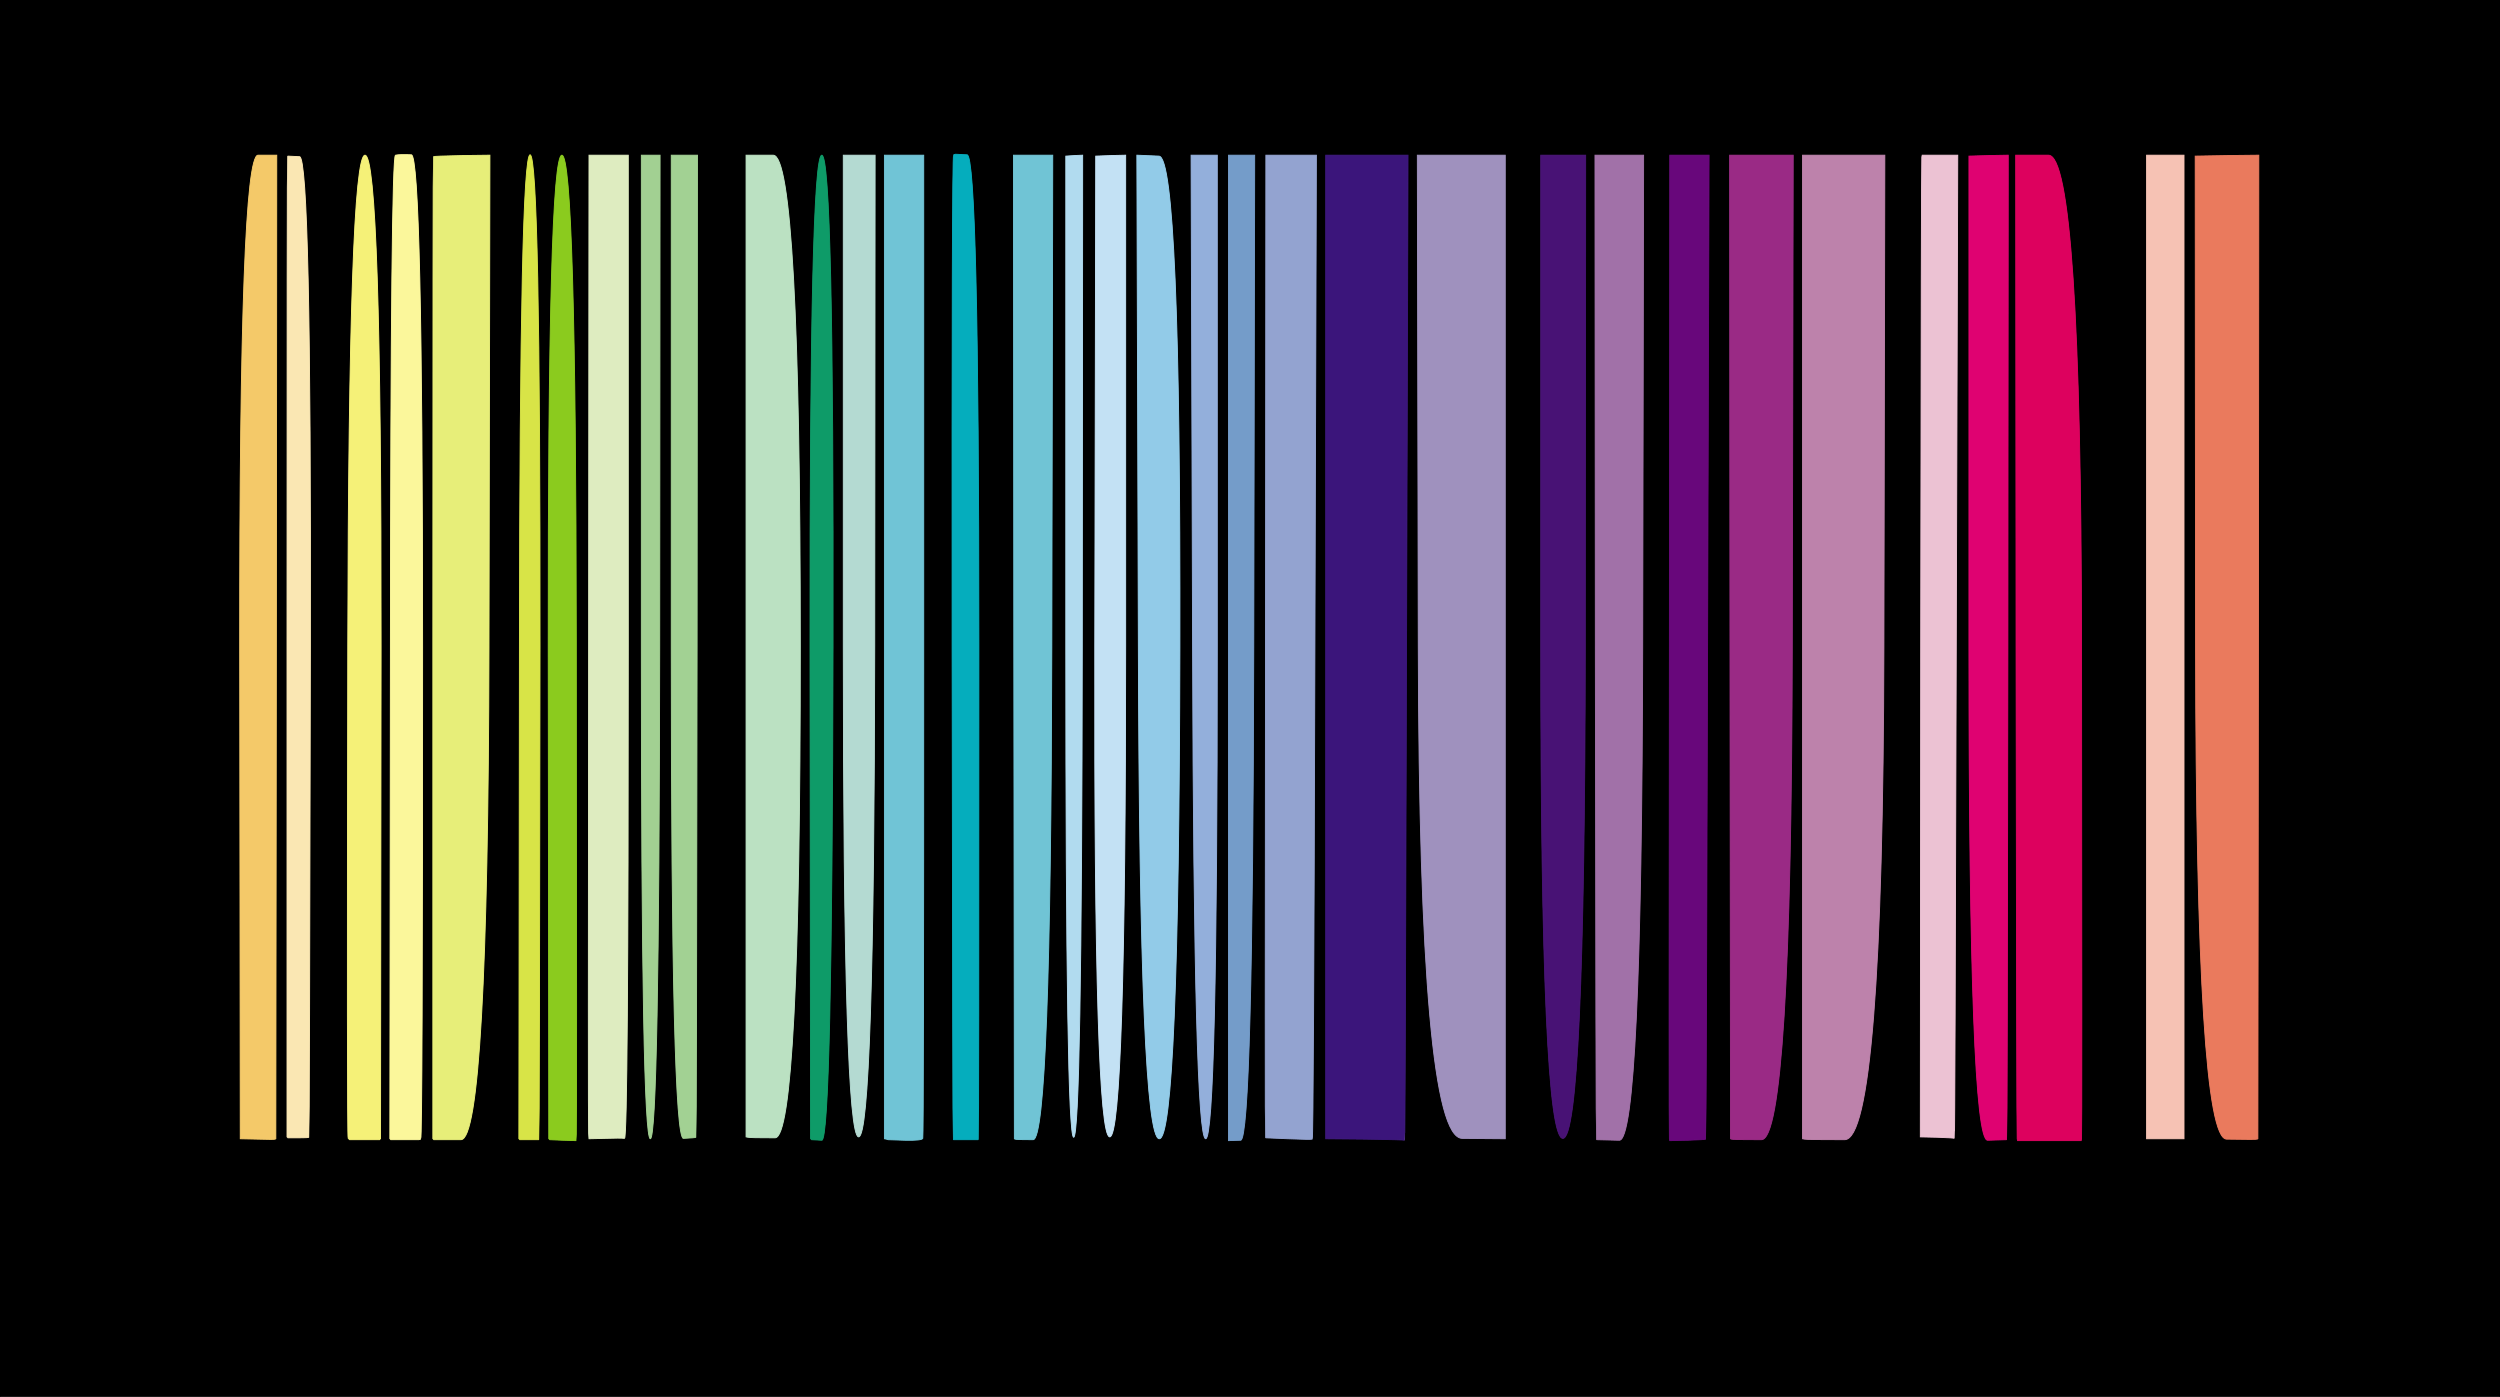 <!-- Created with clker.com Auto tracing tool http://www.clker.com) --> 
<svg 
   xmlns='http://www.w3.org/2000/svg'
   width='1337'
   height='747'>
<path style='opacity:1;fill:#000000;fill-rule:evenodd;stroke:#000000;stroke-width:0.5px;stroke-linecap:butt;stroke-linejoin:miter;stroke-opacity:1;' d='M 0.0 373.5 L 0.0 0.0 L 668.5 0.0 L 1337.0 0.0 L 1337.0 373.5 L 1337.0 747.0 L 668.5 747.0 L 0.0 747.0 L 0.0 373.5 z 
M 138.0 83.0 L 148.0 83.0 L 147.8 346.0 L 147.5 609.0 L 147.2 609.2 Q 147.0 609.5 137.8 609.2 L 128.5 609.0 L 128.2 346.0 Q 128.0 83.0 138.0 83.0 z 
M 203.8 346.0 L 203.5 609.0 L 203.2 609.2 L 203.0 609.5 L 195.0 609.5 L 187.0 609.5 L 186.2 608.8 Q 185.5 608.0 186.0 345.5 Q 186.5 83.0 195.2 83.0 Q 204.0 83.0 203.8 346.0 z 
M 225.0 609.2 L 224.0 609.5 L 218.5 609.5 L 213.0 609.5 L 212.0 609.5 L 211.0 609.5 L 210.0 609.5 L 209.0 609.5 L 208.8 609.2 L 208.5 609.0 L 208.8 346.2 Q 209.0 83.5 211.5 83.0 Q 214.0 82.5 220.0 82.8 Q 226.0 83.0 226.0 346.0 Q 226.0 609.0 225.0 609.2 z 
M 247.0 83.2 L 262.0 83.0 L 261.5 346.2 Q 261.0 609.5 246.5 609.5 L 232.0 609.5 L 231.8 609.2 L 231.5 609.0 L 231.5 346.5 Q 231.5 84.0 231.8 83.8 Q 232.0 83.5 247.0 83.2 z 
M 288.2 609.2 L 288.0 609.5 L 283.0 609.5 L 278.0 609.5 L 277.8 609.2 L 277.5 609.0 L 277.8 345.8 Q 278.0 82.5 283.5 82.8 Q 289.0 83.0 288.8 346.0 Q 288.5 609.0 288.2 609.2 z 
M 308.2 606.5 L 308.0 610.0 L 301.0 609.8 L 294.0 609.5 L 293.8 609.2 L 293.5 609.0 L 293.2 346.0 Q 293.0 83.0 300.5 83.0 Q 308.0 83.0 308.2 343.0 Q 308.5 603.0 308.2 606.5 z 
M 439.5 609.8 L 434.0 609.5 L 433.8 609.2 L 433.5 609.0 L 433.2 346.0 Q 433.0 83.0 439.5 83.0 Q 446.0 83.0 445.5 346.5 Q 445.0 610.0 439.5 609.8 z 
M 510.0 82.8 L 511.0 82.5 L 517.2 82.8 Q 523.5 83.0 523.5 346.0 Q 523.5 609.0 523.2 609.2 L 523.0 609.5 L 516.5 609.5 L 510.0 609.5 L 509.8 609.2 Q 509.5 609.0 509.2 346.0 Q 509.0 83.0 510.0 82.8 z 
M 153.8 83.8 L 154.0 83.5 L 160.2 83.8 Q 166.5 84.0 166.0 346.0 Q 165.5 608.0 165.2 608.2 Q 165.0 608.5 159.5 608.5 L 154.0 608.5 L 153.8 608.2 L 153.5 608.0 L 153.5 346.0 Q 153.5 84.0 153.8 83.8 z 
M 314.8 343.0 L 315.0 83.0 L 325.5 83.0 L 336.0 83.0 L 336.0 346.0 Q 336.0 609.0 334.0 608.8 Q 332.0 608.5 323.5 608.8 L 315.0 609.0 L 314.8 606.0 Q 314.5 603.0 314.8 343.0 z 
M 343.0 346.0 L 343.0 83.0 L 348.0 83.0 L 353.0 83.0 L 352.8 346.0 Q 352.5 609.0 347.8 609.0 Q 343.0 609.0 343.0 346.0 z 
M 359.0 346.0 L 359.0 83.0 L 366.0 83.0 L 373.0 83.0 L 372.8 345.5 Q 372.5 608.0 372.2 608.2 Q 372.0 608.5 365.5 608.8 Q 359.0 609.0 359.0 346.0 z 
M 399.0 345.5 L 399.0 83.0 L 413.5 83.0 Q 428.0 83.0 428.0 345.8 Q 428.0 608.5 414.5 608.5 Q 401.0 608.5 400.0 608.2 L 399.0 608.0 L 399.0 345.5 z 
M 451.0 345.5 L 451.0 83.0 L 459.5 83.0 L 468.0 83.0 L 467.8 345.5 Q 467.5 608.0 459.2 608.0 Q 451.0 608.0 451.0 345.5 z 
M 473.0 346.0 L 473.0 83.0 L 483.5 83.0 L 494.0 83.0 L 494.0 345.2 Q 494.0 607.5 493.5 608.8 Q 493.0 610.0 484.0 609.8 L 475.0 609.5 L 474.0 609.2 L 473.0 609.0 L 473.0 346.0 z 
M 542.2 346.0 L 542.0 83.0 L 552.5 83.0 L 563.0 83.0 L 562.5 346.2 Q 562.0 609.5 552.5 609.5 Q 543.0 609.5 542.8 609.2 L 542.5 609.0 L 542.2 346.0 z 
M 570.0 346.0 L 570.0 83.5 L 574.5 83.2 L 579.0 83.0 L 578.8 345.5 Q 578.5 608.0 574.2 608.2 Q 570.0 608.5 570.0 346.0 z 
M 585.5 345.8 L 586.0 83.5 L 594.0 83.2 L 602.0 83.0 L 602.0 345.5 Q 602.0 608.0 593.5 608.0 Q 585.0 608.0 585.5 345.8 z 
M 608.8 346.0 L 608.0 83.0 L 619.8 83.5 Q 631.5 84.0 631.0 346.5 Q 630.5 609.0 620.0 609.0 Q 609.5 609.0 608.8 346.0 z 
M 637.8 346.0 L 637.0 83.0 L 644.0 83.0 L 651.0 83.0 L 651.0 346.0 Q 651.0 609.0 644.8 609.0 Q 638.5 609.0 637.8 346.0 z 
M 657.0 346.5 L 657.0 83.0 L 664.0 83.0 L 671.0 83.0 L 670.5 346.2 Q 670.0 609.5 663.5 609.8 L 657.0 610.0 L 657.0 346.5 z 
M 676.8 345.5 L 677.0 83.0 L 690.5 83.0 L 704.0 83.0 L 703.2 346.0 Q 702.5 609.0 701.8 609.2 Q 701.0 609.5 689.0 609.0 L 677.0 608.5 L 676.8 608.2 Q 676.5 608.0 676.8 345.5 z 
M 709.0 346.0 L 709.0 83.0 L 731.0 83.0 L 753.0 83.0 L 752.2 346.5 Q 751.5 610.0 751.2 609.8 Q 751.0 609.5 730.0 609.2 L 709.0 609.0 L 709.0 346.0 z 
M 758.5 345.8 L 758.0 83.0 L 781.5 83.0 L 805.0 83.0 L 805.0 346.0 L 805.0 609.0 L 782.0 608.8 Q 759.0 608.5 758.5 345.8 z 
M 824.0 345.8 L 824.0 83.0 L 836.0 83.0 L 848.0 83.0 L 847.8 346.0 Q 847.5 609.0 835.8 608.8 Q 824.0 608.5 824.0 345.8 z 
M 853.2 346.0 L 853.0 83.0 L 866.0 83.0 L 879.0 83.0 L 878.5 346.5 Q 878.0 610.0 866.0 609.8 L 854.0 609.5 L 853.8 609.2 Q 853.5 609.0 853.2 346.0 z 
M 892.8 345.5 L 893.0 83.0 L 903.5 83.0 L 914.0 83.0 L 913.2 346.0 Q 912.5 609.0 912.2 609.2 Q 912.0 609.5 902.5 609.8 L 893.0 610.0 L 892.8 609.0 Q 892.5 608.0 892.8 345.5 z 
M 925.2 346.0 L 925.0 83.0 L 942.0 83.0 L 959.0 83.0 L 958.5 346.2 Q 958.0 609.5 942.0 609.5 Q 926.0 609.5 925.8 609.2 L 925.5 609.0 L 925.2 346.0 z 
M 964.0 346.0 L 964.0 83.0 L 986.0 83.0 L 1008.0 83.0 L 1007.5 346.2 Q 1007.0 609.5 986.5 609.5 Q 966.0 609.5 965.0 609.2 L 964.0 609.0 L 964.0 346.0 z 
M 1027.8 84.0 L 1028.0 83.0 L 1037.5 83.0 L 1047.0 83.0 L 1046.2 346.0 Q 1045.5 609.0 1045.2 608.8 Q 1045.0 608.5 1036.0 608.2 L 1027.0 608.0 L 1027.2 346.5 Q 1027.5 85.0 1027.8 84.0 z 
M 1053.0 346.8 L 1053.0 83.5 L 1063.5 83.2 L 1074.0 83.0 L 1073.8 346.0 Q 1073.5 609.0 1073.2 609.2 L 1073.0 609.5 L 1063.0 609.8 Q 1053.0 610.0 1053.0 346.8 z 
M 1078.2 345.5 L 1078.0 83.0 L 1095.5 83.0 Q 1113.0 83.0 1113.2 345.5 Q 1113.5 608.0 1113.2 609.0 L 1113.0 610.0 L 1096.0 610.0 L 1079.0 610.0 L 1078.8 609.0 Q 1078.5 608.0 1078.2 345.5 z 
M 1148.0 346.0 L 1148.0 83.0 L 1158.0 83.0 L 1168.0 83.0 L 1168.0 346.0 L 1168.0 609.0 L 1158.0 609.0 L 1148.0 609.0 L 1148.0 346.0 z 
M 1174.2 346.2 L 1174.0 83.5 L 1191.0 83.2 L 1208.0 83.0 L 1207.8 346.0 L 1207.5 609.0 L 1207.2 609.2 Q 1207.0 609.5 1190.8 609.2 Q 1174.5 609.0 1174.2 346.2 z 
'/>
<path style='opacity:1;fill:#9F91BE;fill-rule:evenodd;stroke:#9F91BE;stroke-width:0.5px;stroke-linecap:butt;stroke-linejoin:miter;stroke-opacity:1;' d='M 758.5 345.8 L 758.0 83.0 L 781.5 83.0 L 805.0 83.0 L 805.0 346.0 L 805.0 609.0 L 782.0 608.8 Q 759.0 608.5 758.5 345.8 z 
'/>
<path style='opacity:1;fill:#3B157B;fill-rule:evenodd;stroke:#3B157B;stroke-width:0.5px;stroke-linecap:butt;stroke-linejoin:miter;stroke-opacity:1;' d='M 709.0 346.0 L 709.0 83.0 L 731.0 83.0 L 753.0 83.0 L 752.2 346.5 Q 751.5 610.0 751.2 609.8 Q 751.0 609.5 730.0 609.2 L 709.0 609.0 L 709.0 346.0 z 
'/>
<path style='opacity:1;fill:#BD82AB;fill-rule:evenodd;stroke:#BD82AB;stroke-width:0.5px;stroke-linecap:butt;stroke-linejoin:miter;stroke-opacity:1;' d='M 964.0 346.0 L 964.0 83.0 L 986.0 83.0 L 1008.0 83.0 L 1007.5 346.2 Q 1007.0 609.5 986.5 609.5 Q 966.0 609.5 965.0 609.2 L 964.0 609.0 L 964.0 346.0 z 
'/>
<path style='opacity:1;fill:#BBE1C2;fill-rule:evenodd;stroke:#BBE1C2;stroke-width:0.5px;stroke-linecap:butt;stroke-linejoin:miter;stroke-opacity:1;' d='M 399.0 345.5 L 399.0 83.0 L 413.5 83.0 Q 428.0 83.0 428.0 345.8 Q 428.0 608.5 414.5 608.5 Q 401.0 608.5 400.0 608.2 L 399.0 608.0 L 399.0 345.5 z 
'/>
<path style='opacity:1;fill:#9A2A85;fill-rule:evenodd;stroke:#9A2A85;stroke-width:0.5px;stroke-linecap:butt;stroke-linejoin:miter;stroke-opacity:1;' d='M 925.2 346.0 L 925.0 83.0 L 942.0 83.0 L 959.0 83.0 L 958.5 346.2 Q 958.0 609.5 942.0 609.5 Q 926.0 609.5 925.8 609.2 L 925.5 609.0 L 925.2 346.0 z 
'/>
<path style='opacity:1;fill:#E7EE79;fill-rule:evenodd;stroke:#E7EE79;stroke-width:0.5px;stroke-linecap:butt;stroke-linejoin:miter;stroke-opacity:1;' d='M 247.0 83.2 L 262.0 83.0 L 261.5 346.2 Q 261.0 609.5 246.5 609.5 L 232.0 609.5 L 231.8 609.2 L 231.5 609.0 L 231.5 346.5 Q 231.5 84.0 231.8 83.8 Q 232.0 83.5 247.0 83.2 z 
'/>
<path style='opacity:1;fill:#EA7A5D;fill-rule:evenodd;stroke:#EA7A5D;stroke-width:0.5px;stroke-linecap:butt;stroke-linejoin:miter;stroke-opacity:1;' d='M 1174.2 346.2 L 1174.0 83.5 L 1191.0 83.2 L 1208.0 83.0 L 1207.8 346.0 L 1207.5 609.0 L 1207.2 609.2 Q 1207.0 609.5 1190.8 609.2 Q 1174.5 609.0 1174.2 346.2 z 
'/>
<path style='opacity:1;fill:#DEECC0;fill-rule:evenodd;stroke:#DEECC0;stroke-width:0.5px;stroke-linecap:butt;stroke-linejoin:miter;stroke-opacity:1;' d='M 314.8 343.0 L 315.0 83.0 L 325.5 83.0 L 336.0 83.0 L 336.0 346.0 Q 336.0 609.0 334.0 608.8 Q 332.0 608.5 323.5 608.8 L 315.0 609.0 L 314.8 606.0 Q 314.5 603.0 314.8 343.0 z 
'/>
<path style='opacity:1;fill:#A171A8;fill-rule:evenodd;stroke:#A171A8;stroke-width:0.5px;stroke-linecap:butt;stroke-linejoin:miter;stroke-opacity:1;' d='M 853.2 346.0 L 853.0 83.0 L 866.0 83.0 L 879.0 83.0 L 878.5 346.5 Q 878.0 610.0 866.0 609.8 L 854.0 609.5 L 853.8 609.2 Q 853.5 609.0 853.2 346.0 z 
'/>
<path style='opacity:1;fill:#93A3D0;fill-rule:evenodd;stroke:#93A3D0;stroke-width:0.5px;stroke-linecap:butt;stroke-linejoin:miter;stroke-opacity:1;' d='M 676.8 345.5 L 677.0 83.0 L 690.5 83.0 L 704.0 83.0 L 703.2 346.0 Q 702.5 609.0 701.8 609.2 Q 701.0 609.5 689.0 609.0 L 677.0 608.5 L 676.8 608.2 Q 676.5 608.0 676.8 345.5 z 
'/>
<path style='opacity:1;fill:#481275;fill-rule:evenodd;stroke:#481275;stroke-width:0.5px;stroke-linecap:butt;stroke-linejoin:miter;stroke-opacity:1;' d='M 824.0 345.8 L 824.0 83.0 L 836.0 83.0 L 848.0 83.0 L 847.8 346.0 Q 847.5 609.0 835.8 608.8 Q 824.0 608.5 824.0 345.8 z 
'/>
<path style='opacity:1;fill:#DD015E;fill-rule:evenodd;stroke:#DD015E;stroke-width:0.5px;stroke-linecap:butt;stroke-linejoin:miter;stroke-opacity:1;' d='M 1078.2 345.5 L 1078.0 83.0 L 1095.5 83.0 Q 1113.0 83.0 1113.2 345.5 Q 1113.5 608.0 1113.2 609.0 L 1113.0 610.0 L 1096.0 610.0 L 1079.0 610.0 L 1078.8 609.0 Q 1078.5 608.0 1078.2 345.5 z 
'/>
<path style='opacity:1;fill:#F6C2B4;fill-rule:evenodd;stroke:#F6C2B4;stroke-width:0.5px;stroke-linecap:butt;stroke-linejoin:miter;stroke-opacity:1;' d='M 1148.0 346.0 L 1148.0 83.0 L 1158.0 83.0 L 1168.0 83.0 L 1168.0 346.0 L 1168.0 609.0 L 1158.0 609.0 L 1148.0 609.0 L 1148.0 346.0 z 
'/>
<path style='opacity:1;fill:#92CBE8;fill-rule:evenodd;stroke:#92CBE8;stroke-width:0.5px;stroke-linecap:butt;stroke-linejoin:miter;stroke-opacity:1;' d='M 608.8 346.0 L 608.0 83.0 L 619.8 83.5 Q 631.5 84.0 631.0 346.5 Q 630.5 609.0 620.0 609.0 Q 609.5 609.0 608.8 346.0 z 
'/>
<path style='opacity:1;fill:#B4DAD2;fill-rule:evenodd;stroke:#B4DAD2;stroke-width:0.5px;stroke-linecap:butt;stroke-linejoin:miter;stroke-opacity:1;' d='M 451.0 345.5 L 451.0 83.0 L 459.5 83.0 L 468.0 83.0 L 467.8 345.5 Q 467.5 608.0 459.2 608.0 Q 451.0 608.0 451.0 345.5 z 
'/>
<path style='opacity:1;fill:#A2D193;fill-rule:evenodd;stroke:#A2D193;stroke-width:0.5px;stroke-linecap:butt;stroke-linejoin:miter;stroke-opacity:1;' d='M 359.0 346.0 L 359.0 83.0 L 366.0 83.0 L 373.0 83.0 L 372.8 345.5 Q 372.5 608.0 372.2 608.2 Q 372.0 608.5 365.5 608.8 Q 359.0 609.0 359.0 346.0 z 
'/>
<path style='opacity:1;fill:#FAE7B3;fill-rule:evenodd;stroke:#FAE7B3;stroke-width:0.5px;stroke-linecap:butt;stroke-linejoin:miter;stroke-opacity:1;' d='M 153.8 83.8 L 154.0 83.5 L 160.2 83.8 Q 166.5 84.0 166.0 346.0 Q 165.5 608.0 165.2 608.2 Q 165.0 608.5 159.5 608.5 L 154.0 608.5 L 153.8 608.2 L 153.5 608.0 L 153.5 346.0 Q 153.5 84.0 153.8 83.8 z 
'/>
<path style='opacity:1;fill:#68077B;fill-rule:evenodd;stroke:#68077B;stroke-width:0.5px;stroke-linecap:butt;stroke-linejoin:miter;stroke-opacity:1;' d='M 892.8 345.5 L 893.0 83.0 L 903.5 83.0 L 914.0 83.0 L 913.2 346.0 Q 912.5 609.0 912.2 609.2 Q 912.0 609.5 902.5 609.8 L 893.0 610.0 L 892.8 609.0 Q 892.5 608.0 892.8 345.5 z 
'/>
<path style='opacity:1;fill:#ECC2D3;fill-rule:evenodd;stroke:#ECC2D3;stroke-width:0.5px;stroke-linecap:butt;stroke-linejoin:miter;stroke-opacity:1;' d='M 1027.8 84.0 L 1028.0 83.0 L 1037.5 83.0 L 1047.0 83.0 L 1046.2 346.0 Q 1045.5 609.0 1045.2 608.8 Q 1045.0 608.5 1036.0 608.2 L 1027.0 608.0 L 1027.2 346.5 Q 1027.5 85.0 1027.8 84.0 z 
'/>
<path style='opacity:1;fill:#B1DBEF;fill-rule:evenodd;stroke:#B1DBEF;stroke-width:0.5px;stroke-linecap:butt;stroke-linejoin:miter;stroke-opacity:1;' d='M 570.0 346.0 L 570.0 83.5 L 574.5 83.2 L 579.0 83.0 L 578.8 345.5 Q 578.5 608.0 574.2 608.2 Q 570.0 608.5 570.0 346.0 z 
'/>
<path style='opacity:1;fill:#F4C969;fill-rule:evenodd;stroke:#F4C969;stroke-width:0.5px;stroke-linecap:butt;stroke-linejoin:miter;stroke-opacity:1;' d='M 138.0 83.0 L 148.0 83.0 L 147.8 346.0 L 147.5 609.0 L 147.2 609.2 Q 147.0 609.5 137.8 609.2 L 128.5 609.0 L 128.2 346.0 Q 128.0 83.0 138.0 83.0 z 
'/>
<path style='opacity:1;fill:#70C4D6;fill-rule:evenodd;stroke:#70C4D6;stroke-width:0.5px;stroke-linecap:butt;stroke-linejoin:miter;stroke-opacity:1;' d='M 473.0 346.0 L 473.0 83.0 L 483.5 83.0 L 494.0 83.0 L 494.0 345.2 Q 494.0 607.5 493.5 608.8 Q 493.0 610.0 484.0 609.8 L 475.0 609.5 L 474.0 609.2 L 473.0 609.0 L 473.0 346.0 z 
'/>
<path style='opacity:1;fill:#05ADBD;fill-rule:evenodd;stroke:#05ADBD;stroke-width:0.5px;stroke-linecap:butt;stroke-linejoin:miter;stroke-opacity:1;' d='M 510.0 82.8 L 511.0 82.5 L 517.2 82.8 Q 523.5 83.0 523.5 346.0 Q 523.5 609.0 523.2 609.2 L 523.0 609.5 L 516.5 609.5 L 510.0 609.5 L 509.8 609.2 Q 509.5 609.0 509.2 346.0 Q 509.0 83.0 510.0 82.8 z 
'/>
<path style='opacity:1;fill:#DF0271;fill-rule:evenodd;stroke:#DF0271;stroke-width:0.5px;stroke-linecap:butt;stroke-linejoin:miter;stroke-opacity:1;' d='M 1053.0 346.8 L 1053.0 83.5 L 1063.5 83.2 L 1074.0 83.0 L 1073.8 346.0 Q 1073.5 609.0 1073.2 609.2 L 1073.0 609.5 L 1063.0 609.8 Q 1053.0 610.0 1053.0 346.8 z 
'/>
<path style='opacity:1;fill:#FBF79B;fill-rule:evenodd;stroke:#FBF79B;stroke-width:0.5px;stroke-linecap:butt;stroke-linejoin:miter;stroke-opacity:1;' d='M 225.0 609.2 L 224.0 609.5 L 218.5 609.5 L 213.0 609.5 L 212.0 609.5 L 211.0 609.5 L 210.0 609.5 L 209.0 609.5 L 208.8 609.2 L 208.5 609.0 L 208.8 346.2 Q 209.0 83.5 211.5 83.0 Q 214.0 82.5 220.0 82.8 Q 226.0 83.0 226.0 346.0 Q 226.0 609.0 225.0 609.2 z 
'/>
<path style='opacity:1;fill:#C3E1F4;fill-rule:evenodd;stroke:#C3E1F4;stroke-width:0.5px;stroke-linecap:butt;stroke-linejoin:miter;stroke-opacity:1;' d='M 585.5 345.8 L 586.0 83.5 L 594.0 83.2 L 602.0 83.0 L 602.0 345.5 Q 602.0 608.0 593.5 608.0 Q 585.0 608.0 585.5 345.8 z 
'/>
<path style='opacity:1;fill:#93AFDB;fill-rule:evenodd;stroke:#93AFDB;stroke-width:0.5px;stroke-linecap:butt;stroke-linejoin:miter;stroke-opacity:1;' d='M 637.8 346.0 L 637.0 83.0 L 644.0 83.0 L 651.0 83.0 L 651.0 346.0 Q 651.0 609.0 644.8 609.0 Q 638.5 609.0 637.8 346.0 z 
'/>
<path style='opacity:1;fill:#749CC9;fill-rule:evenodd;stroke:#749CC9;stroke-width:0.5px;stroke-linecap:butt;stroke-linejoin:miter;stroke-opacity:1;' d='M 657.0 346.5 L 657.0 83.0 L 664.0 83.0 L 671.0 83.0 L 670.5 346.2 Q 670.0 609.5 663.5 609.8 L 657.0 610.0 L 657.0 346.5 z 
'/>
<path style='opacity:1;fill:#70C4D5;fill-rule:evenodd;stroke:#70C4D5;stroke-width:0.5px;stroke-linecap:butt;stroke-linejoin:miter;stroke-opacity:1;' d='M 542.2 346.0 L 542.0 83.0 L 552.5 83.0 L 563.0 83.0 L 562.5 346.2 Q 562.0 609.5 552.5 609.5 Q 543.0 609.5 542.8 609.2 L 542.5 609.0 L 542.2 346.0 z 
'/>
<path style='opacity:1;fill:#F5F178;fill-rule:evenodd;stroke:#F5F178;stroke-width:0.5px;stroke-linecap:butt;stroke-linejoin:miter;stroke-opacity:1;' d='M 203.8 346.0 L 203.5 609.0 L 203.2 609.2 L 203.0 609.5 L 195.0 609.5 L 187.0 609.5 L 186.2 608.8 Q 185.5 608.0 186.0 345.5 Q 186.5 83.0 195.2 83.0 Q 204.0 83.0 203.8 346.0 z 
'/>
<path style='opacity:1;fill:#8BCB1E;fill-rule:evenodd;stroke:#8BCB1E;stroke-width:0.5px;stroke-linecap:butt;stroke-linejoin:miter;stroke-opacity:1;' d='M 308.2 606.5 L 308.0 610.0 L 301.0 609.8 L 294.0 609.5 L 293.8 609.2 L 293.5 609.0 L 293.2 346.0 Q 293.0 83.0 300.5 83.0 Q 308.0 83.0 308.2 343.0 Q 308.5 603.0 308.2 606.5 z 
'/>
<path style='opacity:1;fill:#D8E447;fill-rule:evenodd;stroke:#D8E447;stroke-width:0.5px;stroke-linecap:butt;stroke-linejoin:miter;stroke-opacity:1;' d='M 288.2 609.2 L 288.0 609.5 L 283.0 609.5 L 278.0 609.5 L 277.8 609.2 L 277.5 609.0 L 277.8 345.8 Q 278.0 82.5 283.5 82.8 Q 289.0 83.0 288.8 346.0 Q 288.5 609.0 288.2 609.2 z 
'/>
<path style='opacity:1;fill:#0E9B68;fill-rule:evenodd;stroke:#0E9B68;stroke-width:0.5px;stroke-linecap:butt;stroke-linejoin:miter;stroke-opacity:1;' d='M 439.5 609.8 L 434.0 609.5 L 433.8 609.2 L 433.5 609.0 L 433.2 346.0 Q 433.0 83.0 439.5 83.0 Q 446.0 83.0 445.5 346.5 Q 445.0 610.0 439.5 609.8 z 
'/>
<path style='opacity:1;fill:#A2D092;fill-rule:evenodd;stroke:#A2D092;stroke-width:0.5px;stroke-linecap:butt;stroke-linejoin:miter;stroke-opacity:1;' d='M 343.0 346.0 L 343.0 83.0 L 348.0 83.0 L 353.0 83.0 L 352.8 346.0 Q 352.5 609.0 347.8 609.0 Q 343.0 609.0 343.0 346.0 z 
'/>
</svg>
